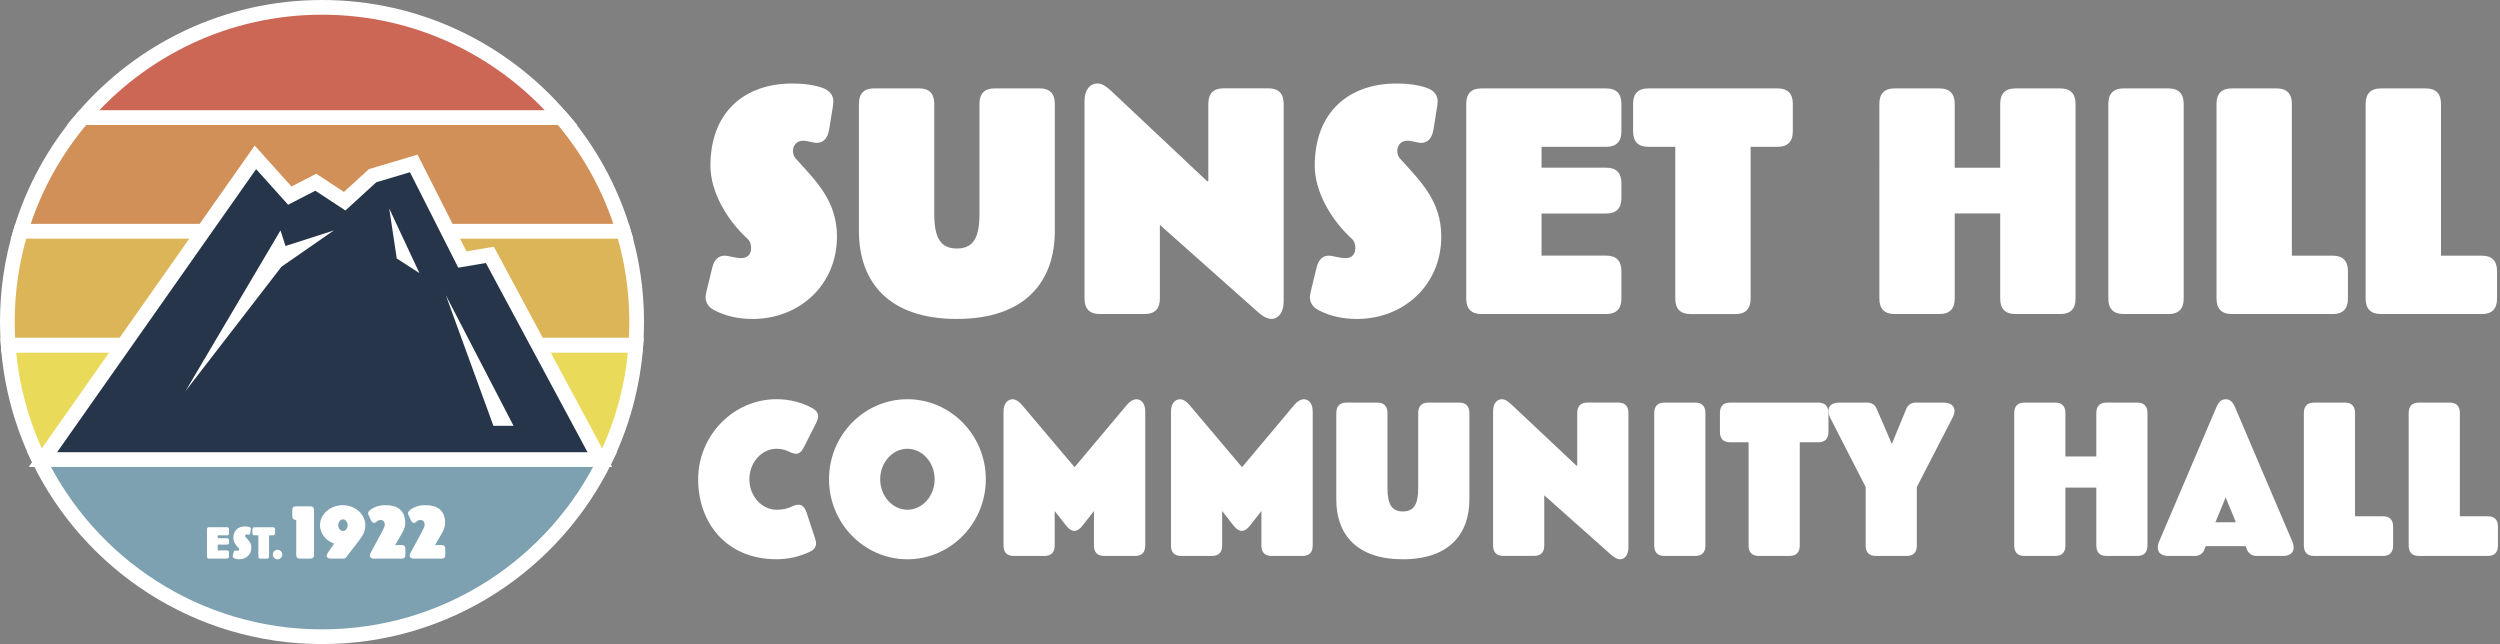 <?xml version="1.0" encoding="UTF-8"?>
<svg id="Layer_1" xmlns="http://www.w3.org/2000/svg" viewBox="0 0 598.54 154.2">
  <rect x="0" y="0" width="598.54" height="154.2" fill="#808080" stroke="none"/>
  <g>
    <rect x="166.18" y="21.16" width="432.35" height="132.69" fill="none"/>
    <path d="M180.11,76.36c-3.25,0-6.42-.66-9.16-2.13-1.3-.66-2.02-1.77-2.02-3.09,0-.44.22-1.54.43-2.28l1.15-4.71c.43-1.91,1.44-2.94,2.96-2.94.94,0,2.52.59,4.04.59,1.66,0,2.31-1.18,2.31-2.43,0-.81-.22-1.62-.79-2.13-4.91-4.49-8.94-11.19-8.94-17.59,0-12.8,8.15-19.65,19.55-19.65,3.03,0,5.48.37,7.43,1.1,1.59.59,2.45,1.69,2.45,3.24,0,.44-.14,1.4-.29,2.21l-.72,4.49c-.36,2.06-1.37,3.17-2.96,3.17-.87,0-2.16-.52-3.32-.52-1.59,0-2.38,1.25-2.38,2.43,0,.74.22,1.4.72,1.91,4.76,5.3,9.81,10.01,9.81,18.62,0,11.48-8.87,19.72-20.27,19.72Z" fill="#fff"/>
    <path d="M229.08,76.36c-16.23,0-23.44-8.76-23.44-21.05v-30.47c0-2.43,1.23-3.68,3.61-3.68h10.82c2.38,0,3.61,1.25,3.61,3.68v26.42c0,5.59,1.44,8.24,5.41,8.24s5.41-2.65,5.41-8.24v-26.42c0-2.43,1.23-3.68,3.61-3.68h10.82c2.38,0,3.61,1.25,3.61,3.68v30.47c0,12.22-7.21,21.05-23.44,21.05Z" fill="#fff"/>
    <path d="M304.45,76.36c-1.01,0-2.09-.59-3.25-1.62l-23.51-20.9v17.66c0,2.43-1.23,3.68-3.61,3.68h-10.82c-2.38,0-3.61-1.25-3.61-3.68V24.18c0-2.72,1.37-4.2,3.1-4.2,1.01,0,1.95.59,3.1,1.62l23.15,21.78h.29v-18.55c0-2.43,1.23-3.68,3.61-3.68h10.82c2.38,0,3.61,1.25,3.61,3.68v47.32c0,2.58-1.23,4.2-2.89,4.2Z" fill="#fff"/>
    <path d="M324.79,76.36c-3.25,0-6.42-.66-9.16-2.13-1.3-.66-2.02-1.77-2.02-3.09,0-.44.22-1.54.43-2.28l1.15-4.71c.43-1.91,1.44-2.94,2.96-2.94.94,0,2.52.59,4.04.59,1.66,0,2.31-1.18,2.31-2.43,0-.81-.22-1.62-.79-2.13-4.91-4.49-8.94-11.19-8.94-17.59,0-12.8,8.15-19.65,19.55-19.65,3.03,0,5.48.37,7.43,1.1,1.59.59,2.45,1.69,2.45,3.24,0,.44-.14,1.4-.29,2.21l-.72,4.49c-.36,2.06-1.37,3.17-2.96,3.17-.87,0-2.16-.52-3.32-.52-1.59,0-2.38,1.25-2.38,2.43,0,.74.22,1.4.72,1.91,4.76,5.3,9.81,10.01,9.81,18.62,0,11.48-8.87,19.72-20.27,19.72Z" fill="#fff"/>
    <path d="M384.58,75.18h-29.93c-2.38,0-3.61-1.25-3.61-3.68V24.85c0-2.43,1.23-3.68,3.61-3.68h29.93c2.38,0,3.61,1.25,3.61,3.68v6.62c0,2.43-1.23,3.68-3.61,3.68h-15.51v5h15.51c2.38,0,3.61,1.25,3.61,3.68v3.61c0,2.43-1.23,3.68-3.61,3.68h-15.51v10.08h15.51c2.38,0,3.61,1.25,3.61,3.68v6.62c0,2.43-1.23,3.68-3.61,3.68Z" fill="#fff"/>
    <path d="M425.62,35.15h-6.49v36.36c0,2.43-1.23,3.68-3.61,3.68h-10.82c-2.38,0-3.61-1.25-3.61-3.68v-36.36h-6.49c-2.38,0-3.61-1.25-3.61-3.68v-6.62c0-2.43,1.23-3.68,3.61-3.68h31.02c2.38,0,3.61,1.25,3.61,3.68v6.62c0,2.43-1.23,3.68-3.61,3.68Z" fill="#fff"/>
    <path d="M493.31,75.18h-10.82c-2.38,0-3.61-1.25-3.61-3.68v-20.39h-10.89v20.39c0,2.43-1.23,3.68-3.61,3.68h-10.82c-2.38,0-3.61-1.25-3.61-3.68V24.85c0-2.43,1.23-3.68,3.61-3.68h10.82c2.38,0,3.61,1.25,3.61,3.68v15.31h10.89v-15.31c0-2.43,1.23-3.68,3.61-3.68h10.82c2.38,0,3.61,1.25,3.61,3.68v46.66c0,2.43-1.23,3.68-3.61,3.68Z" fill="#fff"/>
    <path d="M519.2,75.18h-10.82c-2.38,0-3.61-1.25-3.61-3.68V24.85c0-2.43,1.23-3.68,3.61-3.68h10.82c2.38,0,3.61,1.25,3.61,3.68v46.66c0,2.43-1.23,3.68-3.61,3.68Z" fill="#fff"/>
    <path d="M558.51,75.18h-24.23c-2.38,0-3.61-1.25-3.61-3.68V24.85c0-2.43,1.23-3.68,3.61-3.68h10.82c2.38,0,3.61,1.25,3.61,3.68v36.36h9.81c2.38,0,3.61,1.25,3.61,3.68v6.62c0,2.43-1.23,3.68-3.61,3.68Z" fill="#fff"/>
    <path d="M594.21,75.18h-24.23c-2.38,0-3.61-1.25-3.61-3.68V24.85c0-2.43,1.23-3.68,3.61-3.68h10.82c2.38,0,3.61,1.25,3.61,3.68v36.36h9.81c2.38,0,3.61,1.25,3.61,3.68v6.62c0,2.43-1.23,3.68-3.61,3.68Z" fill="#fff"/>
    <path d="M195.49,101.09l-3.09,6.1c-.49.95-1.08,1.45-1.86,1.45-1.27,0-2.11-1.2-4.61-1.2-3.58,0-6.52,3.3-6.52,7.3s2.94,7.3,6.52,7.3c3.19,0,3.73-1.2,5.24-1.2.88,0,1.52.65,1.91,1.8l2.01,6.1c.15.5.29.95.29,1.35,0,.85-.49,1.55-1.47,2-2.4,1.15-5.2,1.8-7.99,1.8-11.96,0-18.77-8.65-18.77-19.16s8.48-19.16,18.77-19.16c3.04,0,6.03.75,8.58,2.15.88.5,1.37,1.15,1.37,1.9,0,.45-.15.9-.39,1.45Z" fill="#fff"/>
    <path d="M217.25,133.9c-10.34,0-18.77-8.6-18.77-19.16s8.43-19.16,18.77-19.16,18.77,8.6,18.77,19.16-8.43,19.16-18.77,19.16ZM217.25,107.44c-3.58,0-6.52,3.3-6.52,7.3s2.94,7.3,6.52,7.3,6.52-3.3,6.52-7.3-2.94-7.3-6.52-7.3Z" fill="#fff"/>
    <path d="M271.71,133.1h-7.35c-1.62,0-2.45-.85-2.45-2.5v-8.25l-2.79,3.55c-.64.8-1.27,1.2-1.91,1.2s-1.27-.4-1.91-1.2l-2.79-3.55v8.25c0,1.65-.83,2.5-2.45,2.5h-7.35c-1.62,0-2.45-.85-2.45-2.5v-32.11c0-1.85.98-2.9,2.16-2.9.69,0,1.42.4,2.16,1.25l12.69,15.01,12.6-15.01c.74-.85,1.52-1.25,2.21-1.25,1.18,0,2.11,1.05,2.11,2.9v32.11c0,1.65-.83,2.5-2.45,2.5Z" fill="#fff"/>
    <path d="M311.8,133.1h-7.35c-1.62,0-2.45-.85-2.45-2.5v-8.25l-2.79,3.55c-.64.8-1.27,1.2-1.91,1.2s-1.27-.4-1.91-1.2l-2.79-3.55v8.25c0,1.65-.83,2.5-2.45,2.5h-7.35c-1.62,0-2.45-.85-2.45-2.5v-32.11c0-1.85.98-2.9,2.16-2.9.69,0,1.42.4,2.16,1.25l12.69,15.01,12.6-15.01c.74-.85,1.52-1.25,2.21-1.25,1.18,0,2.11,1.05,2.11,2.9v32.11c0,1.65-.83,2.5-2.45,2.5Z" fill="#fff"/>
    <path d="M335.86,133.9c-11.03,0-15.93-5.95-15.93-14.3v-20.71c0-1.65.83-2.5,2.45-2.5h7.35c1.62,0,2.45.85,2.45,2.5v17.96c0,3.8.98,5.6,3.68,5.6s3.68-1.8,3.68-5.6v-17.96c0-1.65.83-2.5,2.45-2.5h7.35c1.62,0,2.45.85,2.45,2.5v20.71c0,8.3-4.9,14.3-15.93,14.3Z" fill="#fff"/>
    <path d="M387.91,133.9c-.69,0-1.42-.4-2.21-1.1l-15.98-14.21v12c0,1.65-.83,2.5-2.45,2.5h-7.35c-1.62,0-2.45-.85-2.45-2.5v-32.16c0-1.85.93-2.85,2.11-2.85.69,0,1.32.4,2.11,1.1l15.73,14.8h.2v-12.6c0-1.65.83-2.5,2.45-2.5h7.35c1.62,0,2.45.85,2.45,2.5v32.16c0,1.75-.83,2.85-1.96,2.85Z" fill="#fff"/>
    <path d="M405.85,133.1h-7.35c-1.62,0-2.45-.85-2.45-2.5v-31.71c0-1.65.83-2.5,2.45-2.5h7.35c1.62,0,2.45.85,2.45,2.5v31.71c0,1.65-.83,2.5-2.45,2.5Z" fill="#fff"/>
    <path d="M435.3,105.89h-4.41v24.71c0,1.65-.83,2.5-2.45,2.5h-7.35c-1.62,0-2.45-.85-2.45-2.5v-24.71h-4.41c-1.62,0-2.45-.85-2.45-2.5v-4.5c0-1.65.83-2.5,2.45-2.5h21.08c1.62,0,2.45.85,2.45,2.5v4.5c0,1.65-.83,2.5-2.45,2.5Z" fill="#fff"/>
    <path d="M467.45,100.04l-8.53,16.56v14c0,1.65-.83,2.5-2.45,2.5h-7.35c-1.62,0-2.45-.85-2.45-2.5v-14l-8.48-16.56c-.29-.6-.44-1.15-.44-1.65,0-1.25.93-2,2.6-2h6.71c1.03,0,1.81.45,2.25,1.5l3.63,8.4,3.43-8.35c.44-1.05,1.23-1.55,2.25-1.55h6.67c1.67,0,2.65.75,2.65,1.95,0,.5-.15,1.05-.49,1.7Z" fill="#fff"/>
    <path d="M511.69,133.1h-7.35c-1.62,0-2.45-.85-2.45-2.5v-13.86h-7.4v13.86c0,1.65-.83,2.5-2.45,2.5h-7.35c-1.62,0-2.45-.85-2.45-2.5v-31.71c0-1.65.83-2.5,2.45-2.5h7.35c1.62,0,2.45.85,2.45,2.5v10.4h7.4v-10.4c0-1.65.83-2.5,2.45-2.5h7.35c1.62,0,2.45.85,2.45,2.5v31.71c0,1.65-.83,2.5-2.45,2.5Z" fill="#fff"/>
    <path d="M546.54,133.1h-6.32c-.98,0-1.86-.55-2.25-1.5l-.34-.85h-9.56l-.29.8c-.34.95-1.23,1.55-2.25,1.55h-6.32c-1.72,0-2.6-.75-2.6-2,0-.45.1-.95.34-1.5l13.67-32.06c.54-1.3,1.22-1.95,2.25-1.95s1.72.65,2.25,1.95l13.67,32.06c.25.55.34,1.05.34,1.5,0,1.25-.88,2-2.6,2ZM532.86,119.09l-2.45,5.95h4.9l-2.45-5.95Z" fill="#fff"/>
    <path d="M570.5,133.1h-16.47c-1.62,0-2.45-.85-2.45-2.5v-31.71c0-1.65.83-2.5,2.45-2.5h7.35c1.62,0,2.45.85,2.45,2.5v24.71h6.67c1.62,0,2.45.85,2.45,2.5v4.5c0,1.65-.83,2.5-2.45,2.5Z" fill="#fff"/>
    <path d="M595.6,133.1h-16.47c-1.62,0-2.45-.85-2.45-2.5v-31.71c0-1.65.83-2.5,2.45-2.5h7.35c1.62,0,2.45.85,2.45,2.5v24.71h6.67c1.62,0,2.45.85,2.45,2.5v4.5c0,1.65-.83,2.5-2.45,2.5Z" fill="#fff"/>
  </g>
  <g>
    <g>
      <g>
        <path d="M77.1,152.44c29.87,0,55.67-17.38,67.86-42.58H9.24c12.19,25.2,37.99,42.58,67.86,42.58Z" fill="#7da1b0" stroke="#fff" stroke-miterlimit="10" stroke-width="3.52"/>
        <path d="M9.24,109.86h135.72c4.03-8.34,6.57-17.53,7.28-27.24H1.96c.7,9.7,3.24,18.9,7.28,27.24Z" fill="#e9da59" stroke="#fff" stroke-miterlimit="10" stroke-width="3.52"/>
        <path d="M19.84,28.14c-6.72,7.85-11.85,17.09-14.89,27.24h144.31c-3.05-10.15-8.18-19.39-14.89-27.24H19.84Z" fill="#d09057" stroke="#fff" stroke-miterlimit="10" stroke-width="3.52"/>
        <path d="M77.1,1.76c-22.92,0-43.44,10.24-57.26,26.38h114.52C120.54,12,100.02,1.76,77.1,1.76Z" fill="#c65" stroke="#fff" stroke-miterlimit="10" stroke-width="3.52"/>
        <path d="M1.76,77.1c0,1.86.07,3.7.2,5.52h150.27c.13-1.82.2-3.67.2-5.52,0-7.55-1.12-14.84-3.18-21.72H4.94c-2.07,6.88-3.18,14.17-3.18,21.72Z" fill="#dcb558" stroke="#fff" stroke-miterlimit="10" stroke-width="3.52"/>
      </g>
      <g>
        <polygon points="10.28 110.03 143.61 110.03 117.28 61.02 110.7 62.13 99.06 39.13 89.21 42.06 82.52 48.17 75.61 43.63 69.38 46.83 61.15 37.67 10.28 110.03" fill="#263549" stroke="#fff" stroke-miterlimit="10" stroke-width="3.52"/>
        <polygon points="44.41 93.64 67.15 55.17 68.36 58.89 79.92 55.17 67.39 63.86 44.41 93.64" fill="#fff"/>
        <polygon points="93.19 49.92 94.99 61.89 100.42 65.39 93.19 49.92" fill="#fff"/>
        <polygon points="106.73 70.66 118.13 101.95 122.95 101.95 106.73 70.66" fill="#fff"/>
      </g>
    </g>
    <g>
      <rect x="9.1" y="121.22" width="137.65" height="30.58" fill="none"/>
      <path d="M54.32,133.74h-4.26c-.34,0-.51-.17-.51-.51v-6.5c0-.34.17-.51.51-.51h4.26c.34,0,.51.17.51.51v.92c0,.34-.17.51-.51.51h-2.2v.7h2.2c.34,0,.51.17.51.51v.5c0,.34-.17.51-.51.51h-2.2v1.4h2.2c.34,0,.51.17.51.51v.92c0,.34-.17.51-.51.51Z" fill="#fff"/>
      <path d="M57.3,133.91c-.46,0-.91-.09-1.3-.3-.18-.09-.29-.25-.29-.43,0-.06.03-.22.06-.32l.16-.66c.06-.27.21-.41.42-.41.13,0,.36.08.57.08.24,0,.33-.16.33-.34,0-.11-.03-.23-.11-.3-.7-.63-1.27-1.56-1.27-2.45,0-1.78,1.16-2.74,2.78-2.74.43,0,.78.05,1.06.15.23.08.35.24.35.45,0,.06-.02.19-.04.31l-.1.63c-.05.29-.19.44-.42.44-.12,0-.31-.07-.47-.07-.23,0-.34.17-.34.34,0,.1.03.19.1.27.68.74,1.39,1.39,1.39,2.59,0,1.6-1.26,2.75-2.88,2.75Z" fill="#fff"/>
      <path d="M65.34,128.17h-.92v5.07c0,.34-.17.51-.51.51h-1.54c-.34,0-.51-.17-.51-.51v-5.07h-.92c-.34,0-.51-.17-.51-.51v-.92c0-.34.17-.51.51-.51h4.41c.34,0,.51.17.51.51v.92c0,.34-.17.51-.51.51Z" fill="#fff"/>
      <path d="M66.45,133.91c-.63,0-1.14-.52-1.14-1.14s.51-1.14,1.14-1.14,1.14.52,1.14,1.14-.51,1.14-1.14,1.14Z" fill="#fff"/>
      <path d="M74.33,133.74h-2.56c-.56,0-.85-.29-.85-.85v-8.43h-.17c-.48,0-.77-.32-.77-.85v-1.54c0-.56.29-.85.85-.85h3.5c.56,0,.85.29.85.85v10.82c0,.56-.29.85-.85.85Z" fill="#fff"/>
      <path d="M85.92,129.46l-3.04,3.96c-.15.19-.41.32-.68.32h-3.05c-.6,0-.94-.27-.94-.68,0-.19.09-.41.24-.65l1.54-2.25c-2.23-.8-3.38-2.68-3.38-4.42,0-2.61,2.44-4.79,5.44-4.79s5.41,2.17,5.41,4.79c0,1.42-.58,2.46-1.54,3.72ZM82.11,124.34c-.63,0-1.13.63-1.13,1.4s.49,1.38,1.13,1.38,1.13-.63,1.13-1.38-.49-1.4-1.13-1.4Z" fill="#fff"/>
      <path d="M96.19,133.74h-6.77c-.6,0-.89-.36-.89-.77,0-.15.05-.32.14-.49l2.9-5.36c.36-.67.56-1.23.56-1.45,0-.65-.27-1.18-1.09-1.18-.68,0-1.02.7-1.5.7-.27,0-.51-.19-.68-.56l-.63-1.35c-.07-.14-.1-.27-.1-.39,0-.22.1-.43.29-.6.75-.68,1.96-1.35,3.86-1.35,2.7,0,4.74,1.09,4.74,4.3,0,1.21-.65,2.23-1.18,3.14l-1.23,2.12h1.59c.56,0,.85.29.85.85v1.54c0,.56-.29.85-.85.85Z" fill="#fff"/>
      <path d="M105.74,133.74h-6.77c-.6,0-.89-.36-.89-.77,0-.15.05-.32.14-.49l2.9-5.36c.36-.67.56-1.23.56-1.45,0-.65-.27-1.18-1.09-1.18-.68,0-1.02.7-1.5.7-.27,0-.51-.19-.68-.56l-.63-1.35c-.07-.14-.1-.27-.1-.39,0-.22.1-.43.29-.6.75-.68,1.96-1.35,3.86-1.35,2.7,0,4.74,1.09,4.74,4.3,0,1.21-.65,2.23-1.18,3.14l-1.23,2.12h1.59c.56,0,.85.29.85.85v1.54c0,.56-.29.85-.85.85Z" fill="#fff"/>
    </g>
  </g>
</svg>
